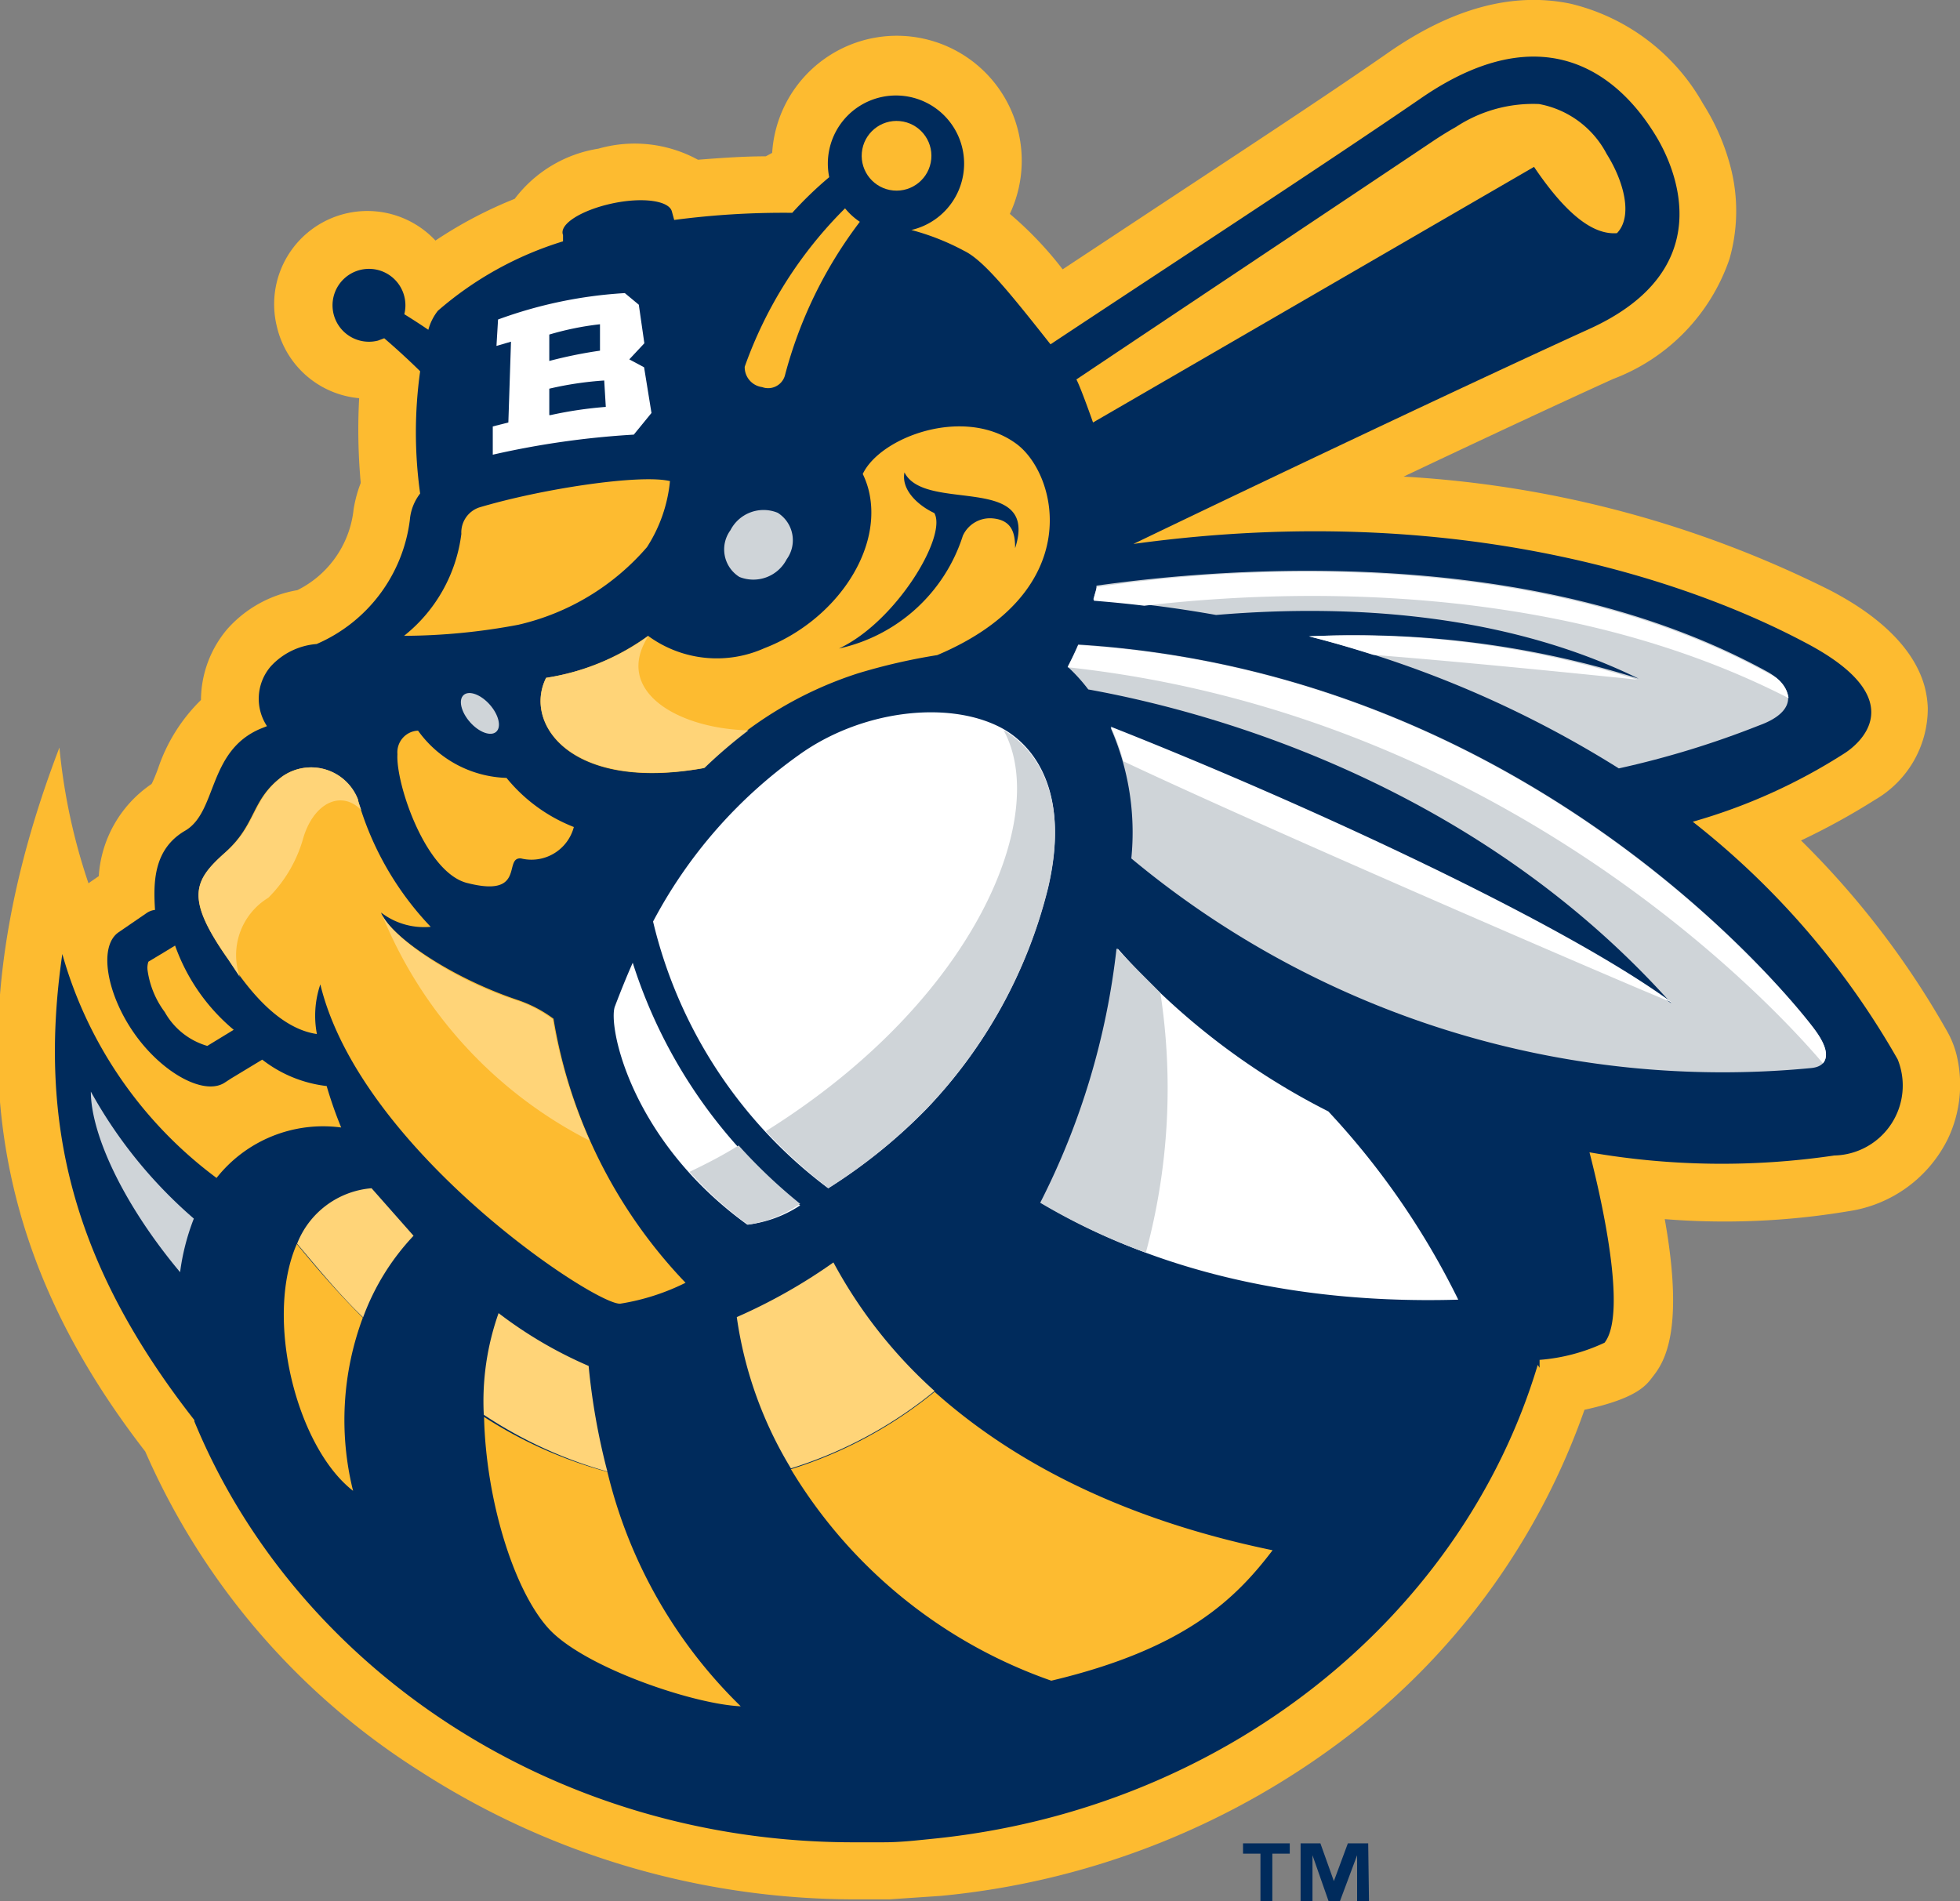 <svg xmlns="http://www.w3.org/2000/svg" viewBox="0 0 74.22 72"><rect x="0" y="0" width="74.22" height="72" fill="#808080" stroke="none"/><g data-name="Layer 2"><path d="M74.08 39.91a3.55 3.55 0 0 0-.34-.84 32.71 32.71 0 0 0-5.54-7.24 26.31 26.31 0 0 0 2.8-1.54 4 4 0 0 0 2-3.48 3.69 3.69 0 0 0-.12-.81c-.55-2-2.76-3.21-3.55-3.63a41.25 41.25 0 0 0-16.18-4.32c2.89-1.37 5.76-2.71 7.94-3.7a7.42 7.42 0 0 0 4.4-4.54 6.62 6.62 0 0 0 0-3.64 8.47 8.47 0 0 0-1-2.24A7.85 7.85 0 0 0 59.47.14C57.3-.31 55 .3 52.56 2s-5.84 3.92-9.17 6.12l-3.15 2.08a13.68 13.68 0 0 0-2-2.1 4.73 4.73 0 1 0-9-2.31l-.24.13c-.89 0-1.81.07-2.57.13a5 5 0 0 0-3.77-.42 4.94 4.94 0 0 0-3.17 1.9 16.23 16.23 0 0 0-3 1.58 3.53 3.53 0 0 0-6 3.28 3.52 3.52 0 0 0 3.11 2.69 22.37 22.37 0 0 0 .06 3.21 4.87 4.87 0 0 0-.27 1 3.87 3.87 0 0 1-2.13 3.06 4.58 4.58 0 0 0-2.65 1.47 4.19 4.19 0 0 0-1 2.69 6.55 6.55 0 0 0-1.63 2.61c-.07.19-.17.44-.24.57a4.57 4.57 0 0 0-2 3.49l-.39.27a22.65 22.65 0 0 1-1.1-5.14C-2.3 40.2.35 48.31 5.5 54.97A27.2 27.2 0 0 0 15.94 67.1a30.39 30.39 0 0 0 16.62 4.83h1.13l1.93-.13a30 30 0 0 0 15.65-6.23A26.7 26.7 0 0 0 60 53.39c1.93-.42 2.32-.9 2.56-1.22.4-.51 1.26-1.62.48-6a28.39 28.39 0 0 0 6.96-.3 5 5 0 0 0 3.77-2.76 4.77 4.77 0 0 0 .31-3.2z" fill="#fdbb30"/><path d="M71.86 40.12a30.77 30.77 0 0 0-7.76-9 21.54 21.54 0 0 0 5.76-2.6c.45-.29 2.7-2-1.53-4.2-3.56-1.89-12.46-5.5-25.41-3.72 4.67-2.25 12.69-6.06 17.28-8.15 4.89-2.23 3.3-6 2.5-7.31S59.18 0 53.78 3.74c-3.67 2.52-9.87 6.56-14 9.3-1.61-2.04-2.55-3.19-3.27-3.54a9.16 9.16 0 0 0-2-.79 2.58 2.58 0 1 0-3.11-2A14.24 14.24 0 0 0 30 8.06a31.53 31.53 0 0 0-4.47.27L25.44 8c-.12-.41-1.14-.54-2.28-.29s-2 .78-1.84 1.19v.24a13.05 13.05 0 0 0-4.74 2.63 2 2 0 0 0-.36.72q-.44-.3-.91-.59a1.38 1.38 0 1 0-1 1l.24-.09q.72.62 1.36 1.25a16.67 16.67 0 0 0 0 4.63 1.88 1.88 0 0 0-.39 1 5.92 5.92 0 0 1-3.53 4.7 2.63 2.63 0 0 0-1.74.85 1.88 1.88 0 0 0-.14 2.26l-.25.1c-2 .85-1.63 3.15-2.85 3.86s-1.2 2-1.14 3a.69.69 0 0 0-.32.12l-1.05.72c-.78.52-.47 2.33.58 3.83S7.73 41.51 8.51 41l.23-.15 1.19-.72a4.88 4.88 0 0 0 2.44 1 15.48 15.48 0 0 0 .55 1.57 5.14 5.14 0 0 0-4.72 1.91 15.94 15.94 0 0 1-5.84-8.48c-.93 6.39.38 11.75 5 17.65v.05c3.84 9.33 13.64 16 25.11 15.94h1c.62 0 1.23-.07 1.82-.13 11-1.09 20.06-8.34 22.94-17.95l.07.11v-.3a7.06 7.06 0 0 0 2.46-.65c.89-1.13-.16-5.62-.57-7.21a29.14 29.14 0 0 0 9.27.12 2.65 2.65 0 0 0 2.4-3.64z" fill="#002b5c"/><path d="M42.32 35.92a28 28 0 0 1-2.89 9.63c3.15 1.9 8.31 3.89 15.79 3.67a29.45 29.45 0 0 0-4.92-7.13 26.63 26.63 0 0 1-7.98-6.17z" fill="#fff"/><path d="M19.18 29.46a4.28 4.28 0 0 1-3.35-1.79.82.82 0 0 0-.78.89c-.07 1.12 1.08 4.54 2.68 4.89 2.2.55 1.32-1 2-.94a1.66 1.66 0 0 0 2-1.19 6.19 6.19 0 0 1-2.55-1.86zm-1.71-9.24a1 1 0 0 1 .67-1c2.41-.72 6.12-1.27 7.23-1a5.61 5.61 0 0 1-.87 2.5 9.13 9.13 0 0 1-4.87 2.94 23.72 23.72 0 0 1-4.33.42 5.86 5.86 0 0 0 2.17-3.86zM54.36 5.28c.26-.17.52-.33.77-.47a5.32 5.32 0 0 1 3.15-.87 3.63 3.63 0 0 1 2.56 1.89c.66 1.05 1 2.37.39 3-.77.06-1.77-.48-3.14-2.51L41.39 16c-.2-.57-.51-1.41-.63-1.63 3.88-2.6 9.9-6.61 13.6-9.09z" fill="#fdbb30"/><path d="M66.62 27.47c1.49-.54 1.3-1.43.36-2-8.87-4.9-20.44-4-25.46-3.29 0 .17-.07.34-.12.52a46.55 46.55 0 0 1 4.65.59c4.25-.36 10.51-.28 16 2.41a35.69 35.69 0 0 0-12.47-1.6 40.67 40.67 0 0 1 11.72 5 34.62 34.62 0 0 0 5.32-1.63z" fill="#cfd4d8"/><path d="M68.57 40.45c.69-.06.78-.6.15-1.46S58.21 25.5 40.83 24.41c-.12.28-.25.55-.4.84a6.52 6.52 0 0 1 .78.86C46.53 27.07 56.14 30 63.29 38c-4.16-3-13.87-7.54-21.23-10.43a9.84 9.84 0 0 1 .78 4.94 35 35 0 0 0 25.73 7.94z" fill="#cfd4d8"/><path d="M12 39.16a3.7 3.7 0 0 1 .13-1.88C13.66 43.6 22.64 49.5 23.5 49.37a8.52 8.52 0 0 0 2.46-.79 18.9 18.9 0 0 1-5-10 4.87 4.87 0 0 0-1.33-.7c-2.63-.88-4.9-2.48-5.2-3.32a2.68 2.68 0 0 0 1.88.54 11.57 11.57 0 0 1-2.76-4.82 1.9 1.9 0 0 0-2.87-.87c-1.19.89-.95 1.79-2.15 2.87S7 34 8.64 36.33c.47.67 1.7 2.59 3.36 2.83z" fill="#fdbb30"/><path d="M22.33 43.2a16.62 16.62 0 0 1-7.9-8.65c.3.84 2.52 2.49 5.17 3.35a4.87 4.87 0 0 1 1.33.7 19.3 19.3 0 0 0 1.4 4.6z" fill="#ffd478"/><path d="M5.62 36.42l.55-.33.46-.28A7.36 7.36 0 0 0 8.85 39l-1 .61a2.71 2.71 0 0 1-1.61-1.28 3.44 3.44 0 0 1-.65-1.57.72.72 0 0 1 .03-.34z" fill="#fdbb30"/><path d="M68.72 39c.44.59.53 1 .31 1.27-1.52-1.8-11.74-13.17-28.6-15 .15-.29.28-.56.4-.84C58.21 25.5 68.14 38.21 68.72 39zM67 25.52a1.21 1.21 0 0 1 .73.92c-9.26-4.75-20.12-4-24.4-3.5-.66-.08-1.3-.14-1.91-.19 0-.18.08-.35.12-.52 5-.75 16.56-1.61 25.46 3.29zm-24.46 3.31a8.49 8.49 0 0 0-.48-1.31c7.35 2.9 17.07 7.4 21.23 10.43 0 .05-14.93-6.37-20.75-9.12z" fill="#fff"/><path d="M62 25.74s-6-.63-10-.94c-.82-.26-1.64-.5-2.44-.7A35.69 35.69 0 0 1 62 25.74z" fill="#fff"/><path d="M35.39 52.68a18 18 0 0 1-3.83-4.87 20.75 20.75 0 0 1-3.66 2.07 15.09 15.09 0 0 0 2.05 5.73 16.21 16.21 0 0 0 5.44-2.93z" fill="#ffd478"/><path d="M39.81 63.65c5.1-1.21 7-3.13 8.38-4.94-6.11-1.26-10.14-3.62-12.8-6a16.21 16.21 0 0 1-5.44 2.93 18.71 18.71 0 0 0 9.86 8.01z" fill="#fdbb30"/><path d="M15.66 46.8L14.07 45a3.32 3.32 0 0 0-2.82 2.1c.84 1 1.67 2 2.5 2.79a9 9 0 0 1 1.91-3.09z" fill="#ffd478"/><path d="M11.24 47.11c-1.24 2.84 0 7.7 2.13 9.35a11.12 11.12 0 0 1 .37-6.56c-.83-.82-1.65-1.75-2.5-2.79z" fill="#fdbb30"/><path d="M23 55.73a25.13 25.13 0 0 1-.71-4 16.06 16.06 0 0 1-3.41-2 10 10 0 0 0-.56 3.85A16.51 16.51 0 0 0 23 55.73z" fill="#ffd478"/><path d="M28.05 64.62A18.39 18.39 0 0 1 23 55.74a16.51 16.51 0 0 1-4.67-2.08c.07 3.12 1.11 6.53 2.43 8s5.48 2.88 7.29 2.96z" fill="#fdbb30"/><ellipse cx="18.18" cy="27.02" rx=".5" ry=".93" transform="rotate(-41.45 18.174 27.028)" fill="#cfd4d8"/><path d="M29.45 19.42a1.41 1.41 0 0 0-1.79.66 1.23 1.23 0 0 0 .34 1.77 1.42 1.42 0 0 0 1.79-.67 1.23 1.23 0 0 0-.34-1.76z" fill="#cfd4d8"/><path d="M32 7.89a16 16 0 0 0-3.8 6 .76.76 0 0 0 .66.77.66.66 0 0 0 .86-.43 16.54 16.54 0 0 1 2.84-5.83 2.54 2.54 0 0 1-.56-.51z" fill="#fdbb30"/><circle cx="33.95" cy="5.9" r="1.32" transform="rotate(-84.58 33.95 5.9)" fill="#fdbb30"/><path d="M20.68 25.67a8.88 8.88 0 0 0 3.86-1.59 4.4 4.4 0 0 0 4.4.47c2.6-1 4.4-3.55 4-5.77a3.13 3.13 0 0 0-.27-.83c.67-1.41 3.86-2.59 5.82-1.14 1.56 1.15 2.68 5.6-3 8a22.52 22.52 0 0 0-3 .69 14.43 14.43 0 0 0-5.84 3.59c-5.04.91-6.84-1.68-5.97-3.42z" fill="#fdbb30"/><path d="M20.68 25.67c-.87 1.73.94 4.32 6 3.41a18.65 18.65 0 0 1 1.66-1.42c-2.73-.07-5.12-1.52-3.78-3.58a8.88 8.88 0 0 1-3.88 1.59z" fill="#ffd478"/><path d="M35.08 42a18.52 18.52 0 0 0 4.61-8.41c.9-3.88-.75-5.52-1.86-6.07-2-1-5.25-.61-7.59 1.08a18.11 18.11 0 0 0-5.51 6.3A17.73 17.73 0 0 0 31.36 45a20.36 20.36 0 0 0 3.72-3z" fill="#fff"/><path d="M23.29 38.1c.21-.55.43-1.1.67-1.64a19.08 19.08 0 0 0 6.34 9.19 4.63 4.63 0 0 1-2 .73c-4.45-3.21-5.3-7.59-5.01-8.28z" fill="#fff"/><path d="M35.38 19.43c-.62-.29-1.26-.88-1.13-1.54.77 1.55 5.12 0 4.19 2.87 0-.51-.08-1.07-.87-1.13a1.13 1.13 0 0 0-1.11.66 6.35 6.35 0 0 1-4.69 4.27c2.16-1.01 4.11-4.26 3.61-5.13z" fill="#002b5c"/><path d="M8.64 36.33c-1.65-2.34-1.3-3-.1-4.05s1-2 2.15-2.87a1.9 1.9 0 0 1 2.87.87c0 .08.06.22.12.4-.77-.79-1.84-.26-2.22 1.14a5.14 5.14 0 0 1-1.3 2.18 2.54 2.54 0 0 0-1.08 3z" fill="#ffd478"/><path d="M39.69 33.63A18.52 18.52 0 0 1 35.08 42a20.36 20.36 0 0 1-3.71 3A19.73 19.73 0 0 1 29 42.84c8-5 10.77-12 9-15.19 1.1.64 2.55 2.3 1.69 5.98zM28.33 46.38a13.92 13.92 0 0 1-2.22-2c.65-.31 1.27-.63 1.86-1a20.2 20.2 0 0 0 2.33 2.21 4.63 4.63 0 0 1-1.97.79zm15.61-8.78a23.87 23.87 0 0 1-.55 9.84 23.66 23.66 0 0 1-4-1.89 28 28 0 0 0 2.89-9.63c.52.55 1.07 1.08 1.66 1.68z" fill="#cfd4d8"/><path d="M24 16.46l.67-.82-.28-1.73-.56-.3.57-.61-.21-1.46-.53-.44a16.79 16.79 0 0 0-4.8 1l-.06 1 .55-.16-.1 3.06-.59.15v1.07a32.53 32.53 0 0 1 5.34-.76zm-3.2-2.79v-1a11.11 11.11 0 0 1 1.92-.39v1a17.16 17.16 0 0 0-1.92.39zm0 2.05v-1a12.81 12.81 0 0 1 2.08-.31l.06 1a15.18 15.18 0 0 0-2.09.31z" fill="#fff"/><path d="M7.34 46.15a17.57 17.57 0 0 1-3.9-4.81c0 1.54 1.14 4.16 3.38 6.84a8.6 8.6 0 0 1 .52-2.03z" fill="#cfd4d8"/><path d="M48.84 70.2h-.66V72h-.45v-1.8h-.66v-.39h1.77zm3 1.8h-.45v-1.74L50.74 72h-.43l-.61-1.74V72h-.45v-2.19H50l.51 1.43.53-1.43h.77z" fill="#002b5c"/></g></svg>